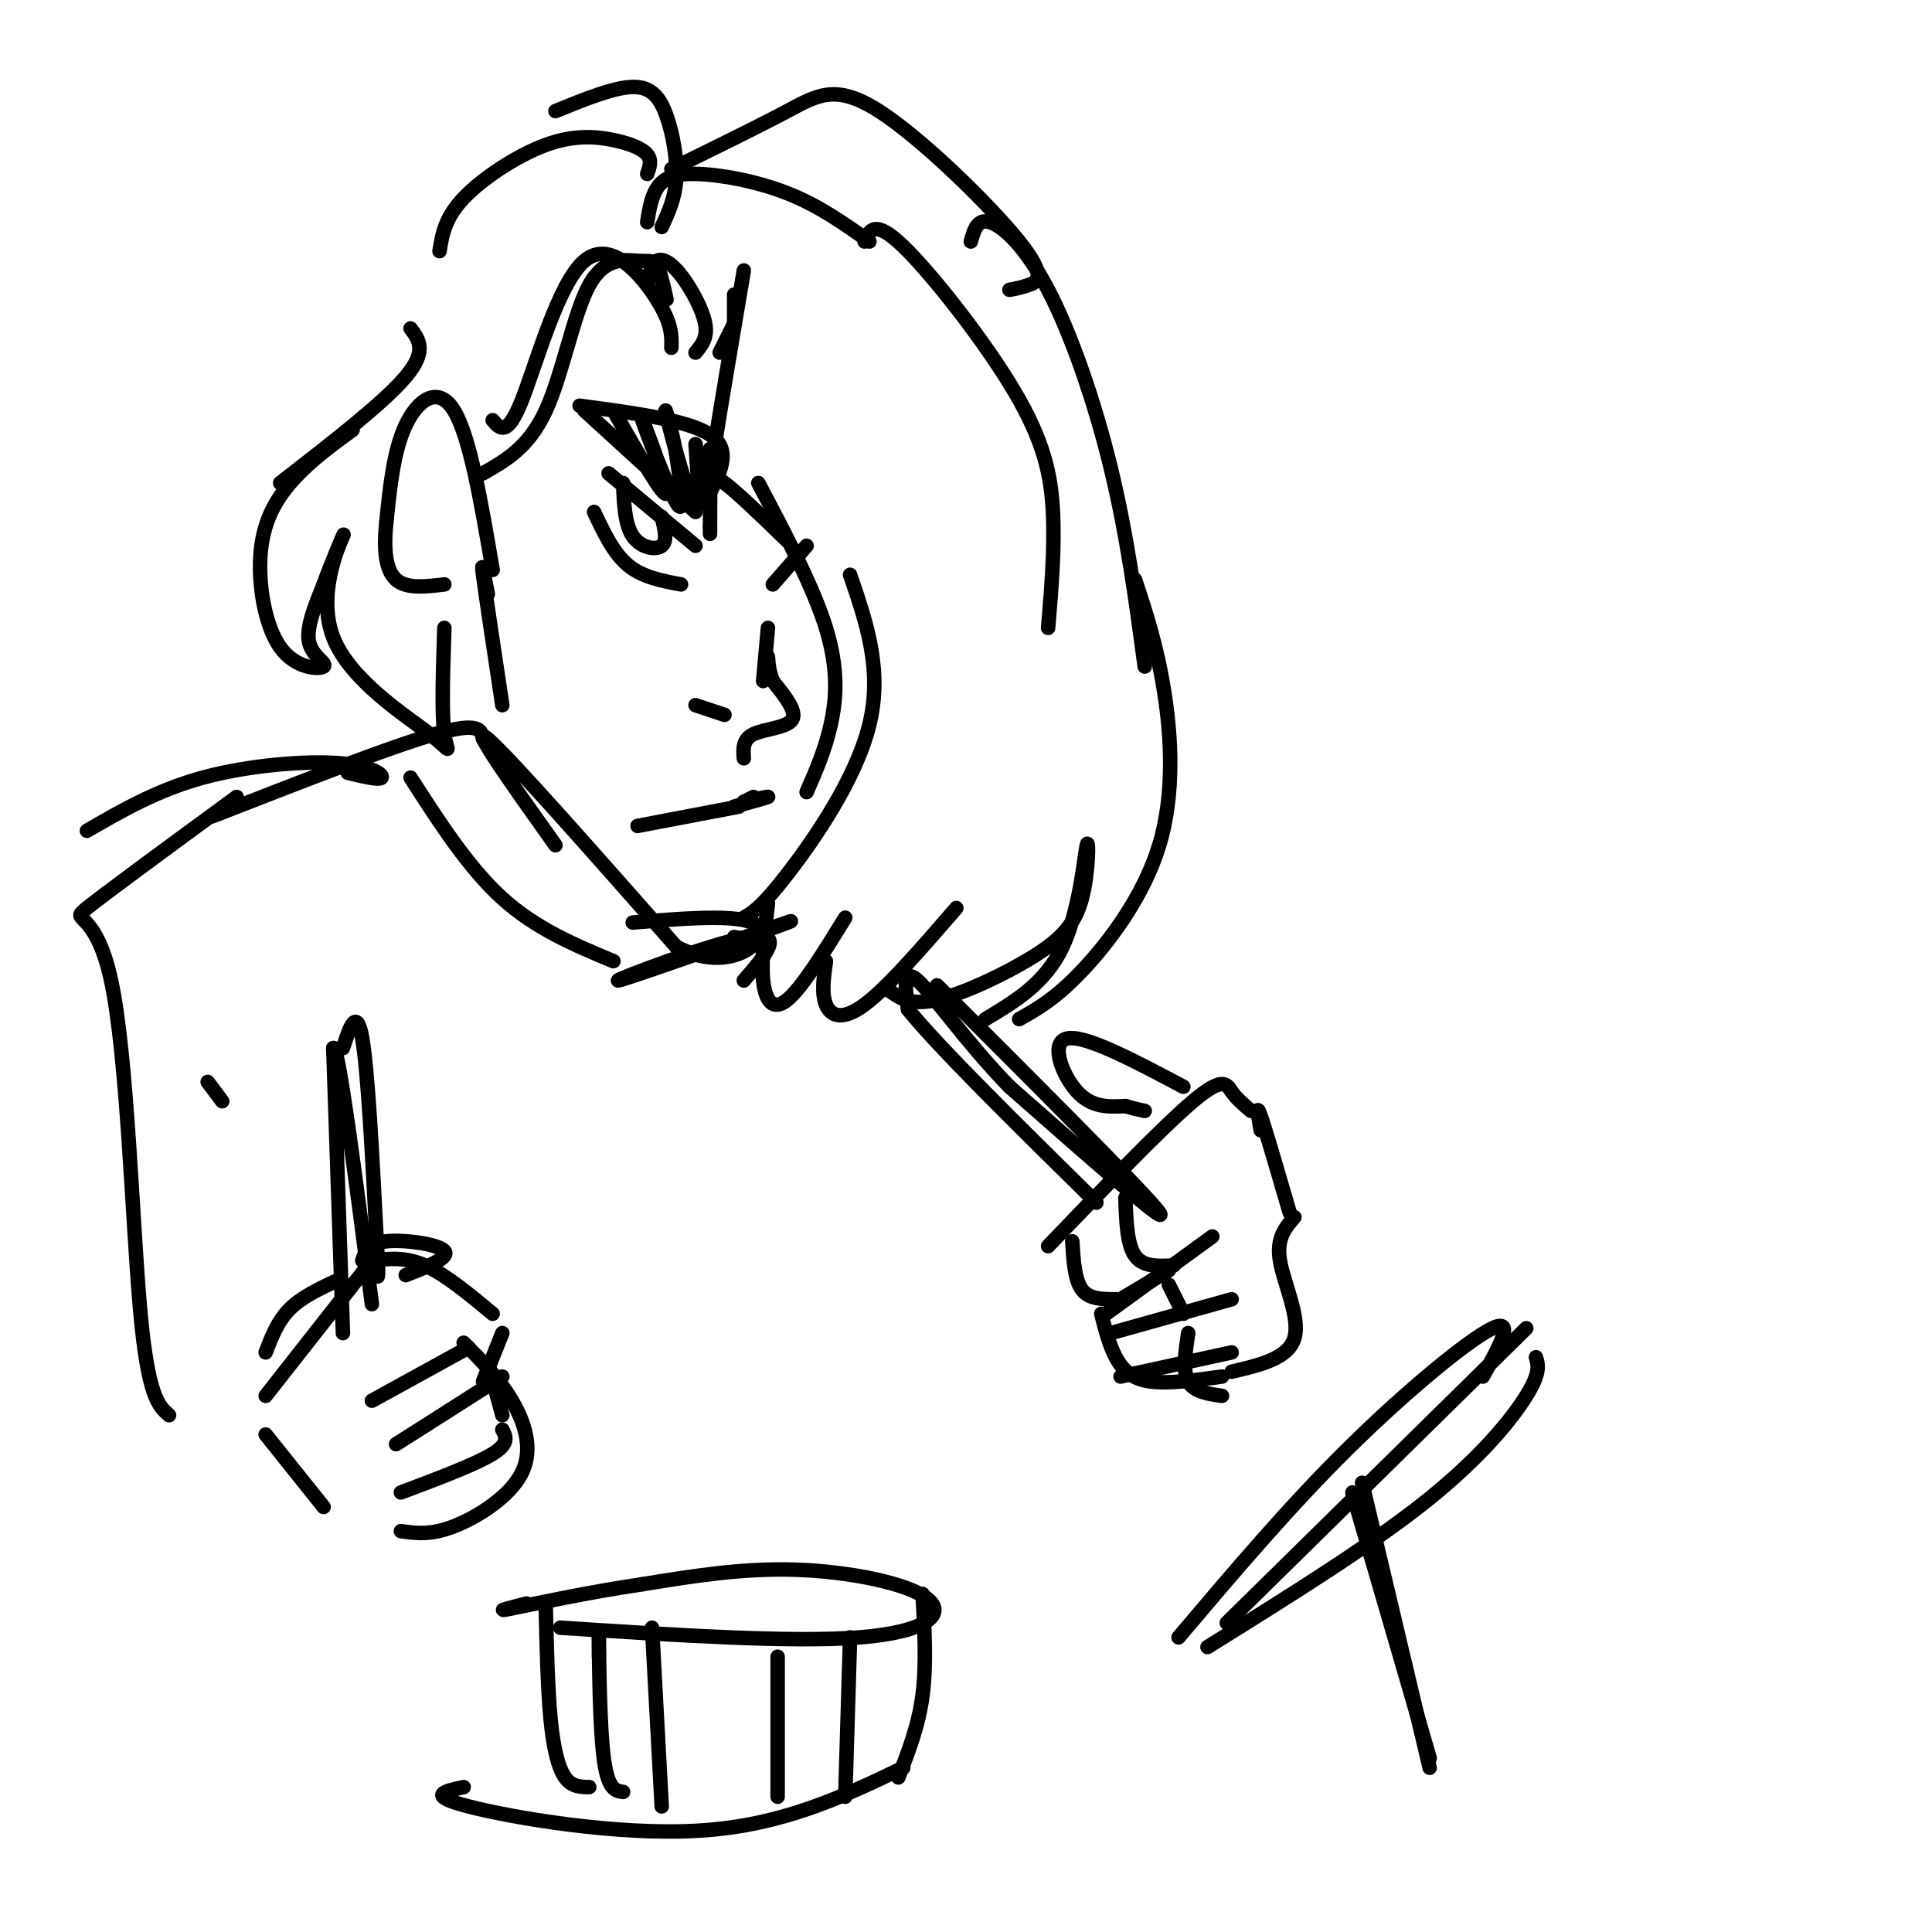 <svg viewBox='0 0 400 400' version='1.1' xmlns='http://www.w3.org/2000/svg' xmlns:xlink='http://www.w3.org/1999/xlink'><g fill='none' stroke='rgb(0,0,0)' stroke-width='3' stroke-linecap='round' stroke-linejoin='round'><path d='M126,98c0.000,0.000 18.000,15.000 18,15'/><path d='M129,100c0.178,4.289 0.356,8.578 2,11c1.644,2.422 4.756,2.978 6,2c1.244,-0.978 0.622,-3.489 0,-6'/><path d='M123,106c2.000,4.250 4.000,8.500 7,11c3.000,2.500 7.000,3.250 11,4'/><path d='M167,113c0.000,0.000 -7.000,8.000 -7,8'/><path d='M159,130c0.000,0.000 -1.000,11.000 -1,11'/><path d='M144,146c0.000,0.000 6.000,2.000 6,2'/><path d='M154,157c-0.133,-1.956 -0.267,-3.911 2,-5c2.267,-1.089 6.933,-1.311 8,-3c1.067,-1.689 -1.467,-4.844 -4,-8'/><path d='M160,141c-0.833,-2.167 -0.917,-3.583 -1,-5'/><path d='M132,171c0.000,0.000 21.000,-4.000 21,-4'/><path d='M154,166c0.000,0.000 2.000,-1.000 2,-1'/><path d='M154,166c2.667,-0.583 5.333,-1.167 5,-1c-0.333,0.167 -3.667,1.083 -7,2'/><path d='M149,73c0.000,0.000 3.000,-6.000 3,-6'/><path d='M152,67c0.000,0.000 0.000,-6.000 0,-6'/><path d='M154,56c-2.467,14.578 -4.933,29.156 -6,36c-1.067,6.844 -0.733,5.956 2,8c2.733,2.044 7.867,7.022 13,12'/><path d='M157,100c5.689,10.756 11.378,21.511 14,30c2.622,8.489 2.178,14.711 1,20c-1.178,5.289 -3.089,9.644 -5,14'/><path d='M176,119c3.378,9.844 6.756,19.689 4,31c-2.756,11.311 -11.644,24.089 -17,31c-5.356,6.911 -7.178,7.956 -9,9'/><path d='M159,187c-0.711,5.933 -1.422,11.867 -1,16c0.422,4.133 1.978,6.467 5,4c3.022,-2.467 7.511,-9.733 12,-17'/><path d='M171,199c-0.467,3.356 -0.933,6.711 0,9c0.933,2.289 3.267,3.511 8,0c4.733,-3.511 11.867,-11.756 19,-20'/><path d='M134,46c0.405,-2.560 0.810,-5.119 2,-7c1.190,-1.881 3.167,-3.083 8,-3c4.833,0.083 12.524,1.452 19,4c6.476,2.548 11.738,6.274 17,10'/><path d='M179,50c1.024,-2.369 2.048,-4.738 8,1c5.952,5.738 16.833,19.583 23,30c6.167,10.417 7.619,17.405 8,25c0.381,7.595 -0.310,15.798 -1,24'/><path d='M139,35c8.848,-4.324 17.697,-8.648 24,-12c6.303,-3.352 10.061,-5.734 19,0c8.939,5.734 23.061,19.582 29,27c5.939,7.418 3.697,8.405 2,9c-1.697,0.595 -2.848,0.797 -4,1'/><path d='M201,50c0.679,-2.417 1.357,-4.833 4,-4c2.643,0.833 7.250,4.917 12,14c4.750,9.083 9.643,23.167 13,37c3.357,13.833 5.179,27.417 7,41'/><path d='M235,120c2.250,6.815 4.500,13.631 6,23c1.500,9.369 2.250,21.292 -1,32c-3.250,10.708 -10.500,20.202 -16,26c-5.500,5.798 -9.250,7.899 -13,10'/><path d='M204,211c6.209,-3.705 12.417,-7.410 16,-15c3.583,-7.590 4.540,-19.064 5,-21c0.460,-1.936 0.422,5.667 -1,11c-1.422,5.333 -4.229,8.397 -10,12c-5.771,3.603 -14.506,7.744 -20,9c-5.494,1.256 -7.747,-0.372 -10,-2'/><path d='M55,289c0.000,0.000 22.000,-28.000 22,-28'/><path d='M77,261c3.417,-0.417 6.833,-0.833 11,1c4.167,1.833 9.083,5.917 14,10'/><path d='M104,276c0.000,0.000 -4.000,10.000 -4,10'/><path d='M101,282c0.000,0.000 3.000,11.000 3,11'/><path d='M96,278c3.649,3.696 7.298,7.393 10,12c2.702,4.607 4.458,10.125 2,15c-2.458,4.875 -9.131,9.107 -14,11c-4.869,1.893 -7.935,1.446 -11,1'/><path d='M71,276c0.000,0.000 -2.000,-59.000 -2,-59'/><path d='M69,217c1.000,-1.000 4.500,26.000 8,53'/><path d='M55,280c1.250,-3.250 2.500,-6.500 5,-9c2.500,-2.500 6.250,-4.250 10,-6'/><path d='M75,261c0.600,-1.800 1.200,-3.600 5,-4c3.800,-0.400 10.800,0.600 12,2c1.200,1.400 -3.400,3.200 -8,5'/><path d='M71,217c1.417,-4.333 2.833,-8.667 4,-2c1.167,6.667 2.083,24.333 3,42'/><path d='M78,257c0.500,8.167 0.250,7.583 0,7'/><path d='M102,118c-2.356,-13.822 -4.711,-27.644 -8,-33c-3.289,-5.356 -7.511,-2.244 -10,3c-2.489,5.244 -3.244,12.622 -4,20'/><path d='M80,108c-0.622,5.733 -0.178,10.067 2,12c2.178,1.933 6.089,1.467 10,1'/><path d='M101,123c-0.750,-3.917 -1.500,-7.833 -1,-4c0.500,3.833 2.250,15.417 4,27'/><path d='M115,175c-9.083,-12.750 -18.167,-25.500 -14,-22c4.167,3.500 21.583,23.250 39,43'/><path d='M140,196c11.000,5.844 19.000,-1.044 17,-4c-2.000,-2.956 -14.000,-1.978 -26,-1'/><path d='M144,73c1.274,-1.524 2.548,-3.048 2,-6c-0.548,-2.952 -2.917,-7.333 -5,-10c-2.083,-2.667 -3.881,-3.619 -5,-3c-1.119,0.619 -1.560,2.810 -2,5'/><path d='M139,72c0.077,-2.482 0.155,-4.964 -3,-10c-3.155,-5.036 -9.542,-12.625 -15,-8c-5.458,4.625 -9.988,21.464 -13,29c-3.012,7.536 -4.506,5.768 -6,4'/><path d='M100,98c4.750,-2.699 9.499,-5.397 13,-13c3.501,-7.603 5.753,-20.110 9,-26c3.247,-5.890 7.490,-5.163 10,-5c2.510,0.163 3.289,-0.239 4,1c0.711,1.239 1.356,4.120 2,7'/><path d='M137,47c1.381,-2.964 2.762,-5.929 3,-10c0.238,-4.071 -0.667,-9.250 -2,-13c-1.333,-3.750 -3.095,-6.071 -7,-6c-3.905,0.071 -9.952,2.536 -16,5'/><path d='M134,36c0.496,-1.391 0.992,-2.781 0,-4c-0.992,-1.219 -3.472,-2.265 -7,-3c-3.528,-0.735 -8.104,-1.159 -14,1c-5.896,2.159 -13.113,6.903 -17,11c-3.887,4.097 -4.443,7.549 -5,11'/><path d='M85,68c1.750,2.333 3.500,4.667 -1,10c-4.500,5.333 -15.250,13.667 -26,22'/><path d='M73,89c-4.238,3.097 -8.477,6.193 -12,10c-3.523,3.807 -6.331,8.324 -7,15c-0.669,6.676 0.800,15.511 4,20c3.200,4.489 8.131,4.632 9,4c0.869,-0.632 -2.323,-2.038 -3,-5c-0.677,-2.962 1.162,-7.481 3,-12'/><path d='M67,121c1.803,-5.090 4.812,-11.814 4,-10c-0.812,1.814 -5.444,12.167 -2,21c3.444,8.833 14.966,16.147 20,20c5.034,3.853 3.581,4.244 3,0c-0.581,-4.244 -0.291,-13.122 0,-22'/><path d='M55,297c0.000,0.000 12.000,15.000 12,15'/><path d='M97,279c0.000,0.000 -20.000,11.000 -20,11'/><path d='M104,285c0.000,0.000 -22.000,14.000 -22,14'/><path d='M104,296c0.750,1.417 1.500,2.833 -2,5c-3.500,2.167 -11.250,5.083 -19,8'/><path d='M46,228c0.000,0.000 -3.000,-4.000 -3,-4'/><path d='M72,160c3.286,0.786 6.571,1.571 7,1c0.429,-0.571 -2.000,-2.500 -9,-3c-7.000,-0.500 -18.571,0.429 -28,3c-9.429,2.571 -16.714,6.786 -24,11'/><path d='M49,165c-13.524,9.917 -27.048,19.833 -31,23c-3.952,3.167 1.667,-0.417 5,15c3.333,15.417 4.381,49.833 6,68c1.619,18.167 3.810,20.083 6,22'/><path d='M100,153c-0.333,-1.833 -0.667,-3.667 -10,-1c-9.333,2.667 -27.667,9.833 -46,17'/><path d='M85,161c6.000,9.333 12.000,18.667 19,25c7.000,6.333 15.000,9.667 23,13'/><path d='M121,85c0.000,0.000 23.000,21.000 23,21'/><path d='M120,84c11.250,1.500 22.500,3.000 27,6c4.500,3.000 2.250,7.500 0,12'/><path d='M127,85c5.423,9.446 10.845,18.893 11,17c0.155,-1.893 -4.958,-15.125 -5,-15c-0.042,0.125 4.988,13.607 7,17c2.012,3.393 1.006,-3.304 0,-10'/><path d='M140,94c-0.825,-4.786 -2.886,-11.753 -2,-8c0.886,3.753 4.721,18.224 6,19c1.279,0.776 0.003,-12.142 0,-13c-0.003,-0.858 1.269,10.346 2,11c0.731,0.654 0.923,-9.242 1,-10c0.077,-0.758 0.038,7.621 0,16'/><path d='M147,109c0.000,2.667 0.000,1.333 0,0'/><path d='M154,203c4.458,-5.161 8.917,-10.321 1,-9c-7.917,1.321 -28.208,9.125 -27,9c1.208,-0.125 23.917,-8.179 32,-11c8.083,-2.821 1.542,-0.411 -5,2'/><path d='M155,194c-1.333,0.333 -2.167,0.167 -3,0'/><path d='M261,234c-0.500,-2.917 -1.000,-5.833 0,-3c1.000,2.833 3.500,11.417 6,20'/><path d='M268,252c-1.889,2.178 -3.778,4.356 -3,9c0.778,4.644 4.222,11.756 3,16c-1.222,4.244 -7.111,5.622 -13,7'/><path d='M259,230c-1.467,-1.244 -2.933,-2.489 -4,-4c-1.067,-1.511 -1.733,-3.289 -8,2c-6.267,5.289 -18.133,17.644 -30,30'/><path d='M222,257c0.250,4.000 0.500,8.000 2,10c1.500,2.000 4.250,2.000 7,2'/><path d='M233,248c0.167,4.833 0.333,9.667 2,12c1.667,2.333 4.833,2.167 8,2'/><path d='M242,263c0.000,0.000 -10.000,6.000 -10,6'/><path d='M232,269c0.000,0.000 2.000,-1.000 2,-1'/><path d='M251,256c0.000,0.000 -22.000,16.000 -22,16'/><path d='M228,272c0.822,3.222 1.644,6.444 3,9c1.356,2.556 3.244,4.444 7,5c3.756,0.556 9.378,-0.222 15,-1'/><path d='M230,276c0.000,0.000 25.000,-7.000 25,-7'/><path d='M232,285c0.000,0.000 23.000,-5.000 23,-5'/><path d='M242,266c0.000,0.000 3.000,6.000 3,6'/><path d='M246,276c-0.583,3.917 -1.167,7.833 0,10c1.167,2.167 4.083,2.583 7,3'/><path d='M245,225c-10.133,-5.378 -20.267,-10.756 -24,-10c-3.733,0.756 -1.067,7.644 2,11c3.067,3.356 6.533,3.178 10,3'/><path d='M233,229c2.333,0.667 3.167,0.833 4,1'/><path d='M194,204c21.750,21.750 43.500,43.500 46,47c2.500,3.500 -14.250,-11.250 -31,-26'/><path d='M209,225c-8.956,-9.200 -15.844,-19.200 -19,-22c-3.156,-2.800 -2.578,1.600 -2,6'/><path d='M188,209c6.167,7.667 22.583,23.833 39,40'/><path d='M116,337c24.006,1.554 48.012,3.107 62,2c13.988,-1.107 17.958,-4.875 14,-8c-3.958,-3.125 -15.845,-5.607 -27,-6c-11.155,-0.393 -21.577,1.304 -32,3'/><path d='M133,328c-11.111,1.622 -22.889,4.178 -27,5c-4.111,0.822 -0.556,-0.089 3,-1'/><path d='M113,333c0.200,8.422 0.400,16.844 1,23c0.600,6.156 1.600,10.044 3,12c1.400,1.956 3.200,1.978 5,2'/><path d='M191,330c0.417,7.333 0.833,14.667 0,21c-0.833,6.333 -2.917,11.667 -5,17'/><path d='M124,343c-0.022,-3.778 -0.044,-7.556 0,-3c0.044,4.556 0.156,17.444 1,24c0.844,6.556 2.422,6.778 4,7'/><path d='M135,337c0.000,0.000 2.000,37.000 2,37'/><path d='M161,343c0.000,0.000 0.000,29.000 0,29'/><path d='M176,339c0.000,0.000 -1.000,33.000 -1,33'/><path d='M187,366c-12.422,5.956 -24.844,11.911 -42,13c-17.156,1.089 -39.044,-2.689 -48,-5c-8.956,-2.311 -4.978,-3.156 -1,-4'/><path d='M316,275c0.000,0.000 -62.000,61.000 -62,61'/><path d='M307,285c3.400,-6.133 6.800,-12.267 2,-10c-4.800,2.267 -17.800,12.933 -30,25c-12.200,12.067 -23.600,25.533 -35,39'/><path d='M318,281c0.489,1.600 0.978,3.200 -2,8c-2.978,4.800 -9.422,12.800 -21,22c-11.578,9.200 -28.289,19.600 -45,30'/><path d='M280,309c0.000,0.000 16.000,55.000 16,55'/><path d='M282,307c0.000,0.000 14.000,59.000 14,59'/></g>
</svg>